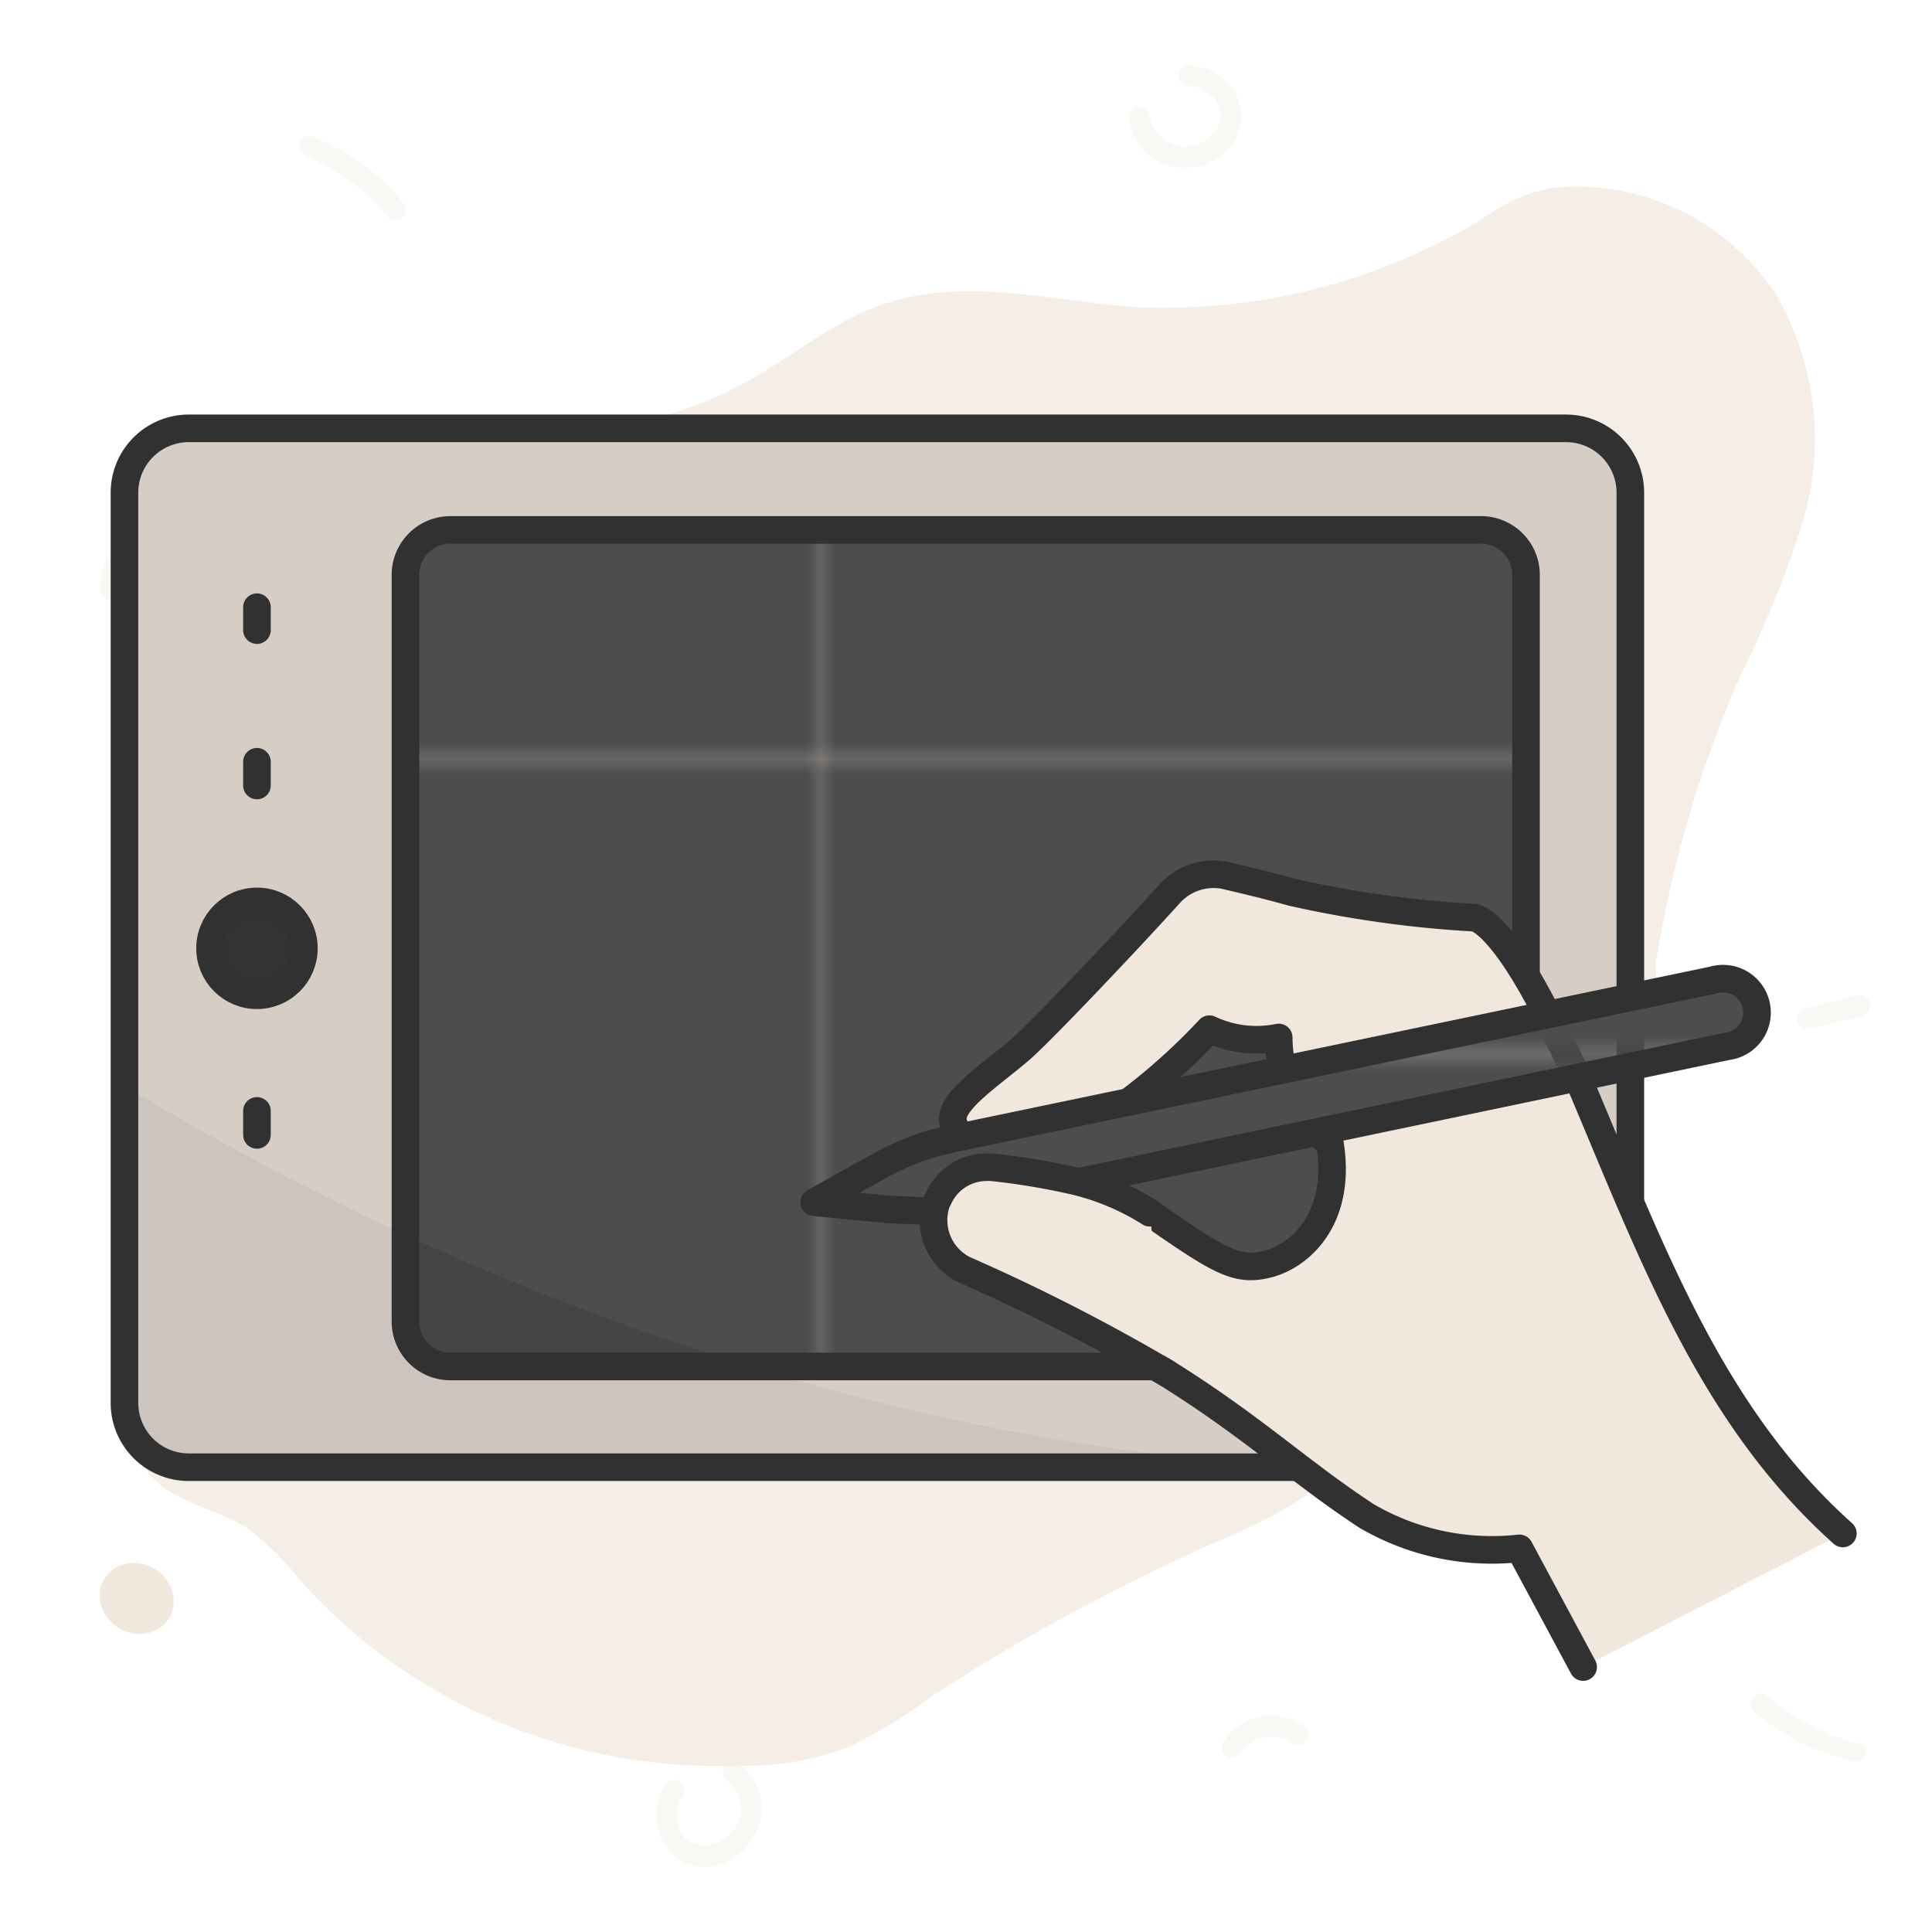<svg xmlns="http://www.w3.org/2000/svg" xmlns:xlink="http://www.w3.org/1999/xlink" viewBox="0 0 70 70"><defs><style>.cls-1,.cls-9{fill:none;}.cls-2{fill:#333;}.cls-3{fill:#4d4d4d;}.cls-4{opacity:0.7;}.cls-5{opacity:0.4;}.cls-12,.cls-6{fill:#f1e7dd;}.cls-7{fill:#d6cdc5;}.cls-11,.cls-12,.cls-13,.cls-8,.cls-9{stroke:#313131;stroke-linecap:round;stroke-linejoin:round;}.cls-8{fill:url(#New_Pattern_Swatch_13);}.cls-10{fill:#ccc4be;}.cls-11{fill:url(#New_Pattern_Swatch_14);}.cls-13{fill:url(#New_Pattern_Swatch_14-3);}.cls-14{opacity:0.3;fill:url(#New_Pattern_Swatch_13-3);}</style><pattern id="New_Pattern_Swatch_13" data-name="New Pattern Swatch 13" width="55.83" height="55.83" patternTransform="translate(-17.73 -3.25) scale(0.31)" patternUnits="userSpaceOnUse" viewBox="0 0 55.83 55.83"><rect class="cls-1" width="55.83" height="55.83"/><rect class="cls-2" width="55.83" height="55.83"/></pattern><pattern id="New_Pattern_Swatch_14" data-name="New Pattern Swatch 14" width="55.83" height="55.83" patternTransform="translate(30 -39.42) scale(0.51 0.6)" patternUnits="userSpaceOnUse" viewBox="0 0 55.83 55.83"><rect class="cls-1" width="55.83" height="55.83"/><rect class="cls-3" width="55.83" height="55.83"/></pattern><pattern id="New_Pattern_Swatch_14-3" data-name="New Pattern Swatch 14" width="55.83" height="55.83" patternTransform="translate(3.05 -33.17) scale(0.55 0.64)" patternUnits="userSpaceOnUse" viewBox="0 0 55.83 55.83"><rect class="cls-1" width="55.83" height="55.83"/><rect class="cls-3" width="55.83" height="55.83"/></pattern><pattern id="New_Pattern_Swatch_13-3" data-name="New Pattern Swatch 13" width="55.83" height="55.83" patternTransform="translate(60.26 11.67) scale(0.46 0.54)" patternUnits="userSpaceOnUse" viewBox="0 0 55.83 55.83"><rect class="cls-1" width="55.83" height="55.83"/><rect class="cls-2" width="55.83" height="55.83"/></pattern></defs><g id="Layer_1" data-name="Layer 1"><g class="cls-4"><g class="cls-5"><path class="cls-6" d="M43,6.07A2,2,0,0,1,40.9,4.21a.38.38,0,0,1,.75,0,1.32,1.32,0,0,0,2.6,0A1.21,1.21,0,0,0,43,3.11a.38.38,0,0,1,0-.75,2,2,0,0,1,2,1.85A2,2,0,0,1,43,6.07Z"/></g><g class="cls-5"><path class="cls-6" d="M14.31,8A.38.38,0,0,1,14,7.78a7.46,7.46,0,0,0-2.92-2.12.38.38,0,0,1-.21-.49.37.37,0,0,1,.49-.2,8,8,0,0,1,3.28,2.41.38.38,0,0,1-.32.58Z"/></g><g class="cls-5"><path class="cls-6" d="M4,21.74a.38.38,0,0,1-.37-.38,2.07,2.07,0,0,1,2-2.18.39.39,0,0,1,.38.36.37.37,0,0,1-.36.39,1.35,1.35,0,0,0-1.29,1.43.39.39,0,0,1-.38.38Z"/></g><g class="cls-5"><path class="cls-6" d="M6.25,36.11A.4.4,0,0,1,5.94,36,.38.38,0,0,1,6,35.43L7.54,34.3a.38.38,0,0,1,.45.61L6.47,36A.4.4,0,0,1,6.25,36.11Z"/></g><g class="cls-5"><path class="cls-6" d="M25.51,67.64a1.67,1.67,0,0,1-.9-.25,2,2,0,0,1-.5-2.72.37.37,0,1,1,.63.39A1.22,1.22,0,0,0,25,66.75a1.32,1.32,0,0,0,1.37-2.22.37.37,0,1,1,.39-.63,2,2,0,0,1,.5,2.72A2.09,2.09,0,0,1,25.51,67.64Z"/></g><g class="cls-5"><path class="cls-6" d="M67.19,63.81h0A8,8,0,0,1,63.54,62a.38.38,0,0,1,0-.53.37.37,0,0,1,.53,0,7.46,7.46,0,0,0,3.2,1.67.38.38,0,0,1,.34.41A.37.37,0,0,1,67.19,63.81Z"/></g><g class="cls-5"><path class="cls-6" d="M44.63,63.69a.42.42,0,0,1-.21-.06.38.38,0,0,1-.1-.52,2.07,2.07,0,0,1,2.92-.57.38.38,0,0,1,.12.51.38.38,0,0,1-.52.12,1.36,1.36,0,0,0-1.9.35A.37.37,0,0,1,44.63,63.69Z"/></g><g class="cls-5"><path class="cls-6" d="M65.49,37.27a.39.39,0,0,1-.37-.29.38.38,0,0,1,.28-.45l1.84-.44a.38.38,0,1,1,.18.73l-1.84.44Z"/></g><path class="cls-6" d="M65.23,19.2a40,40,0,0,1-2.17,5.29A42.32,42.32,0,0,0,60,34.85s0,0,0,.09c0,1.68.2,3.35-.73,4.82a9.71,9.71,0,0,1-1.93,2.08c-1.57,1.27-3.35,2.29-4.93,3.6a9.46,9.46,0,0,0-3.3,4.83,10.11,10.11,0,0,1-.44,2.37C48,54,46.4,54.8,45,55.46a73.44,73.44,0,0,0-11.24,6,17.92,17.92,0,0,1-3,1.83,10.26,10.26,0,0,1-4,.68A20.29,20.29,0,0,1,11,57.4a11,11,0,0,0-2-2c-.93-.63-2.16-.85-3.1-1.52A4.64,4.64,0,0,1,4.3,49.64a14.35,14.35,0,0,1,1.58-4.73,6,6,0,0,0,.89-3.56,7.83,7.83,0,0,0-.84-1.72,13.73,13.73,0,0,1-1.18-6.06,10.2,10.2,0,0,1,.59-5C6.08,27,8,26.62,9.58,25.7s2.41-3.41,3.55-5a12.37,12.37,0,0,1,2-2.32C18.35,15.66,23,16,26.73,14c1.73-.88,3.16-2.17,5-2.88,3-1.15,6.21-.24,9.32,0A22.23,22.23,0,0,0,53.6,8a7.26,7.26,0,0,1,1.87-1,5.16,5.16,0,0,1,1.67-.24,8.65,8.65,0,0,1,7.3,4.06A10.55,10.55,0,0,1,65.23,19.2Z"/></g><ellipse class="cls-6" cx="4.87" cy="57.86" rx="1.25" ry="1.37" transform="matrix(0.53, -0.85, 0.85, 0.53, -46.81, 31.39)"/></g><g id="Layer_2" data-name="Layer 2"><path class="cls-7" d="M59.07,17.84V47.91L47.19,53.16l-.08,0H6.83a2.33,2.33,0,0,1-2.32-2.32v-33a2.33,2.33,0,0,1,2.32-2.32H56.75A2.33,2.33,0,0,1,59.07,17.84Z"/><circle class="cls-8" cx="9.31" cy="34.36" r="1.7"/><path class="cls-9" d="M9.31,22.83V22"/><path class="cls-9" d="M9.31,28.46V27.6"/><path class="cls-9" d="M9.31,46.75v-.86"/><path class="cls-9" d="M9.31,41.12v-.87"/><path class="cls-10" d="M47.19,53.16l-.08,0H6.83a2.33,2.33,0,0,1-2.32-2.32V39.34C12.61,44.26,28.31,52.1,47.19,53.16Z"/><path class="cls-9" d="M59.07,17.84V47.91L47.19,53.16l-.08,0H6.83a2.33,2.33,0,0,1-2.32-2.32v-33a2.33,2.33,0,0,1,2.32-2.32H56.75A2.33,2.33,0,0,1,59.07,17.84Z"/><path class="cls-11" d="M55.29,20.83V35.94c0,.06,0,.13,0,.19-.88,8.1-3.48,14.32-12.68,13.38H16.32a1.63,1.63,0,0,1-1.63-1.63V20.83a1.63,1.63,0,0,1,1.63-1.63H53.66A1.63,1.63,0,0,1,55.29,20.83Z"/><path class="cls-12" d="M57.36,60.4l-2.31-4.3a9,9,0,0,1-5.53-1.17c-2.46-1.61-4.08-3.2-7.27-5.19A69.71,69.71,0,0,0,34.93,46a2,2,0,0,1-1-2.43.27.27,0,0,1,.06-.12,1.91,1.91,0,0,1,1.76-1.16h.17a25.36,25.36,0,0,1,2.74.44,9,9,0,0,1,3,1.21c2.54,1.77,3.15,2.14,4.27,1.86s2.69-1.58,2.26-4.34a4.16,4.16,0,0,1-.57-.6l-1.11-2a4.64,4.64,0,0,1-.18-1.27,4,4,0,0,1-2.51-.3A22.62,22.62,0,0,1,40.79,40L35,41.25a.93.93,0,0,1-.48-.65C34.46,39.87,35.83,39,37,38c.87-.78,3.92-4,5.4-5.64a2.14,2.14,0,0,1,2-.64c.59.14,1.42.33,2.42.61a40.21,40.21,0,0,0,6.6.92s.9.05,2.69,3.61l1,2.07c.08.17.15.35.23.53,2.59,6.14,4.72,11.89,9.43,16.1"/><path class="cls-13" d="M33.86,43.89l-1.67-.07-2.69-.26,2.37-1.32a9.39,9.39,0,0,1,2-.83l.57-.14,27.64-5.76a1.23,1.23,0,1,1,.5,2.4L37.89,43.07"/><path class="cls-12" d="M42.25,49.74A69.71,69.71,0,0,0,34.93,46a2,2,0,0,1-1-2.43.27.27,0,0,1,.06-.12,1.91,1.91,0,0,1,1.76-1.16h.17a25.36,25.36,0,0,1,2.74.44,9,9,0,0,1,3,1.21"/><path class="cls-14" d="M27.19,49.51H16.59a1.89,1.89,0,0,1-1.9-1.89V44.74A99.32,99.32,0,0,0,27.19,49.51Z"/></g></svg>